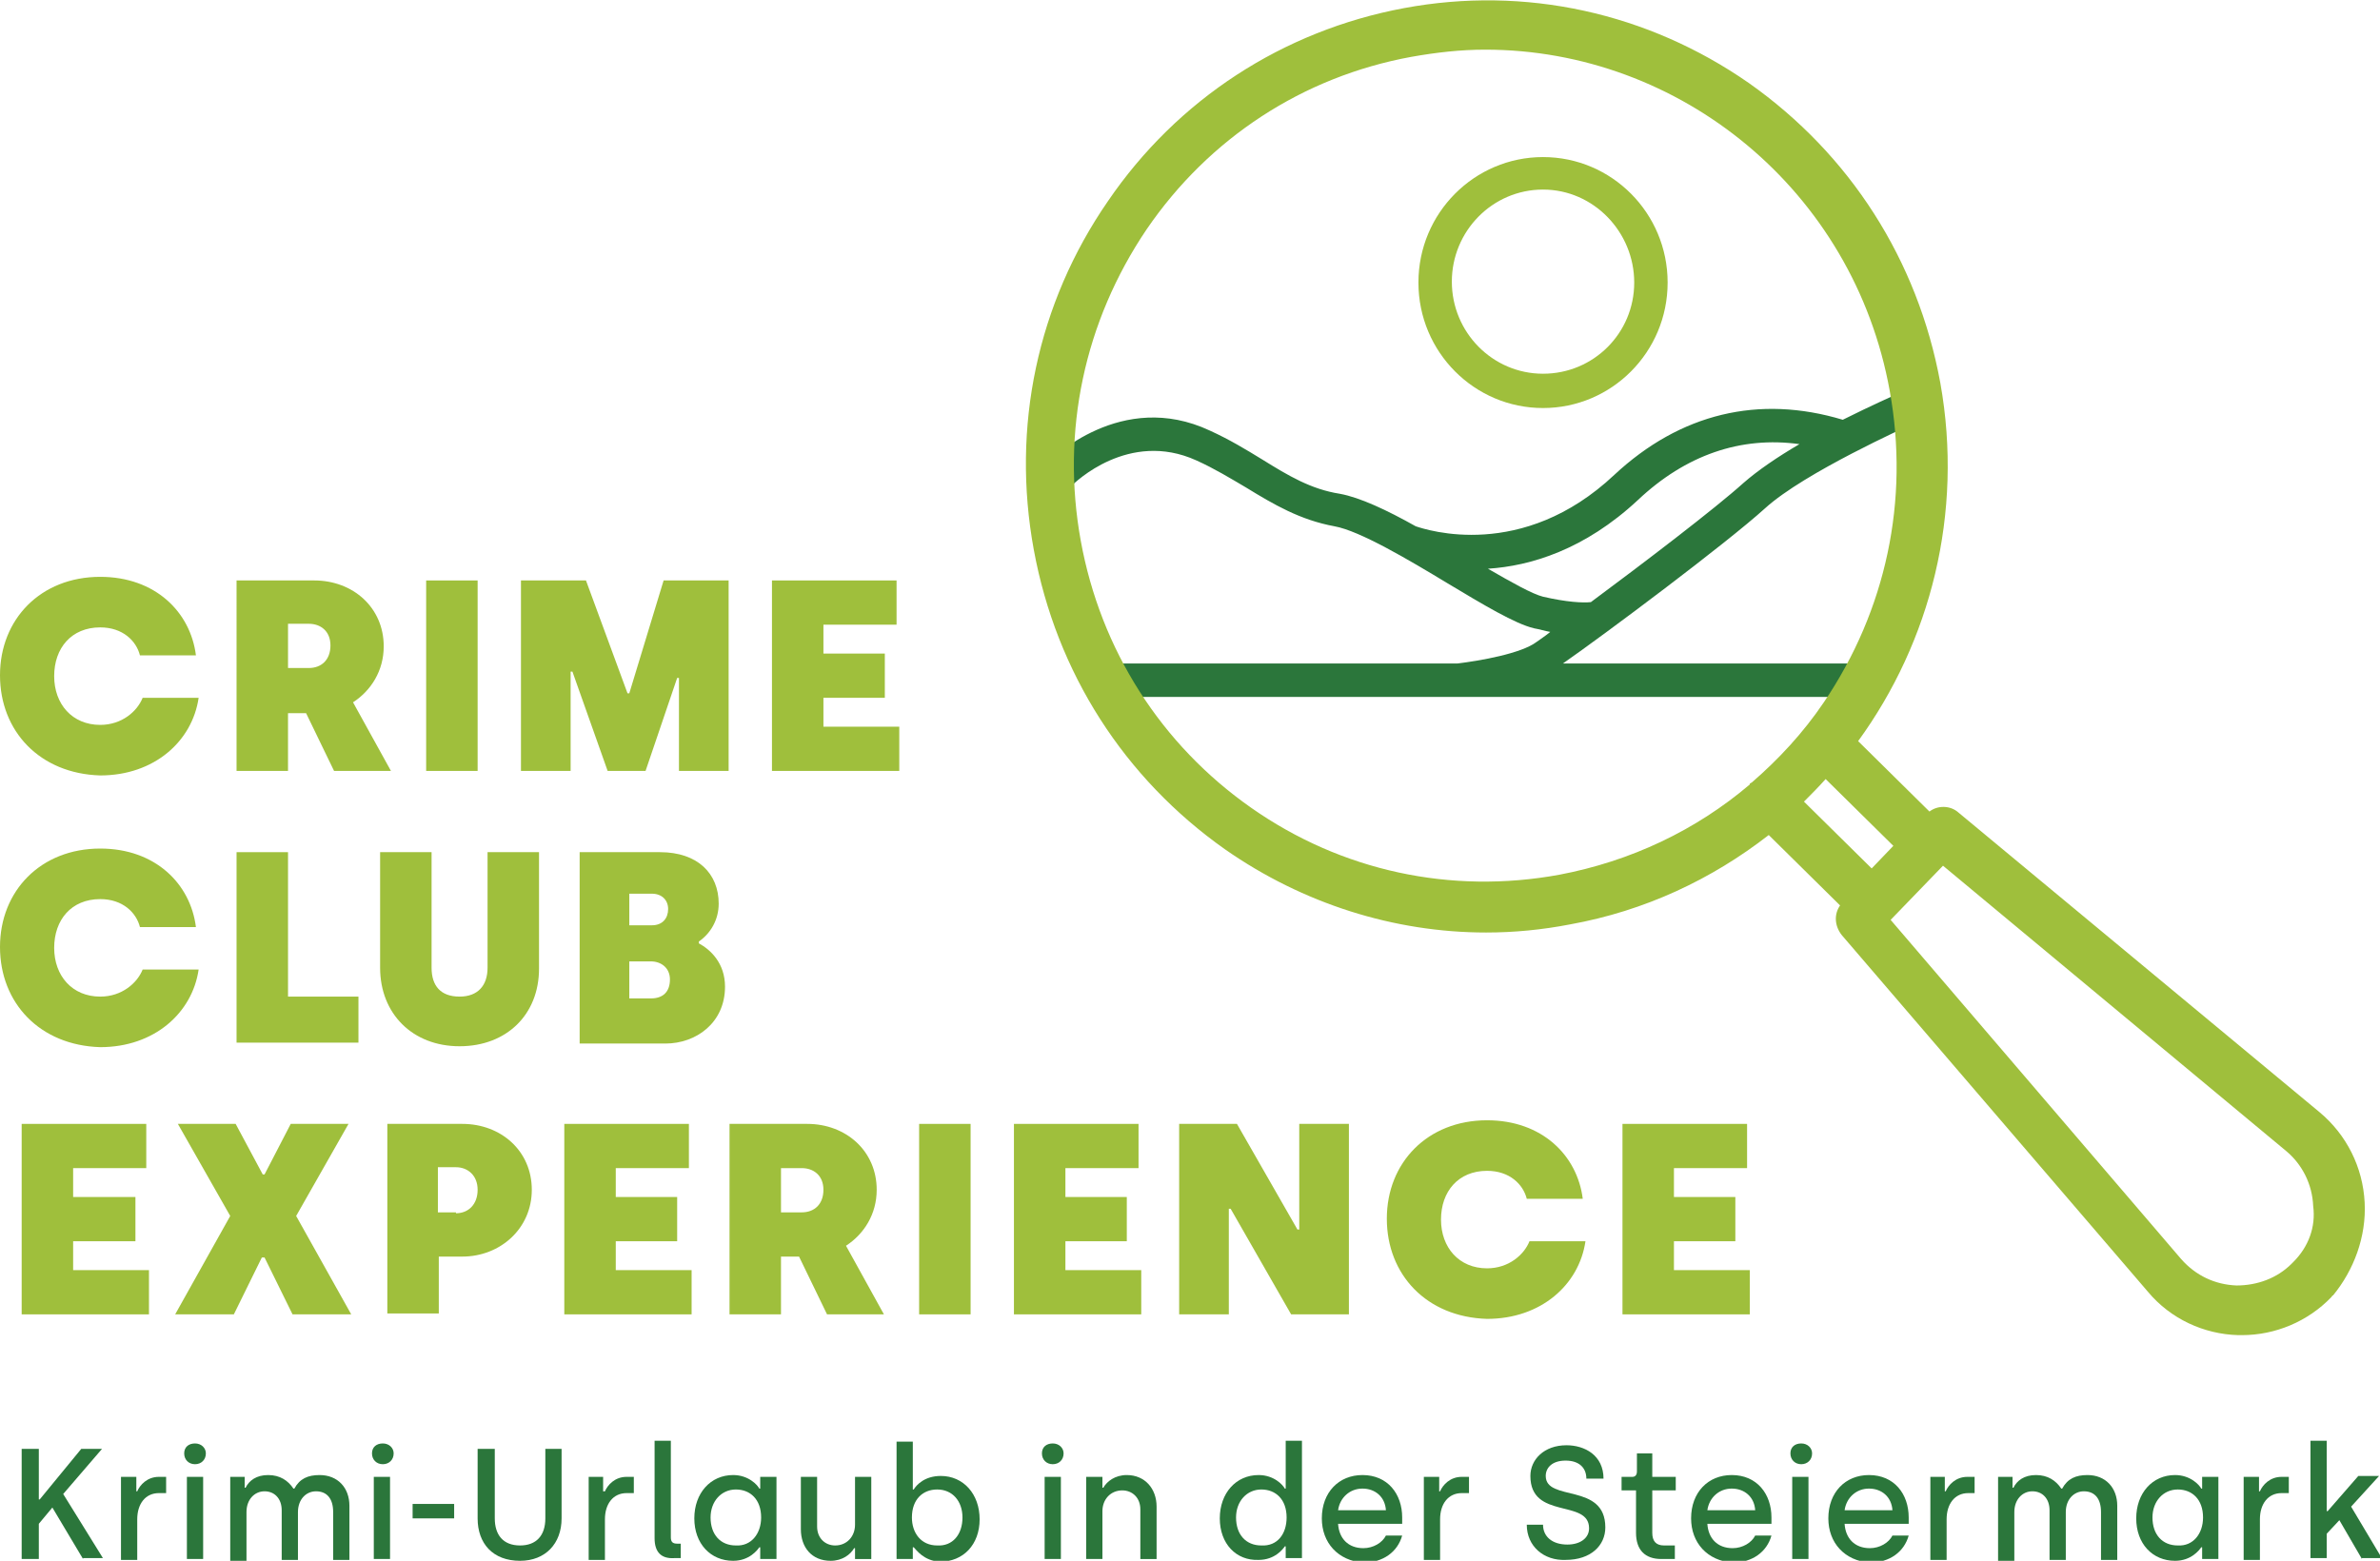<?xml version="1.0" encoding="utf-8"?>
<!-- Generator: Adobe Illustrator 29.6.1, SVG Export Plug-In . SVG Version: 9.03 Build 0)  -->
<svg version="1.0" id="Ebene_1" xmlns="http://www.w3.org/2000/svg" xmlns:xlink="http://www.w3.org/1999/xlink" x="0px" y="0px"
	 viewBox="0 0 263.6 172.9" style="enable-background:new 0 0 263.6 172.9;" xml:space="preserve">
<style type="text/css">
	.st0{fill:#9FBF3C;}
	.st1{fill:#2B763B;}
</style>
<g>
	<g>
		<g>
			<path class="st0" d="M0,74.8c0-6.2,4.5-10.9,11.1-10.9c6.1,0,10,3.9,10.6,8.7h-6.2c-0.4-1.6-1.9-3.1-4.4-3.1
				c-3.2,0-5.1,2.3-5.1,5.4c0,3.1,2,5.4,5.1,5.4c2.4,0,4.1-1.5,4.7-3H22c-0.7,4.8-4.9,8.6-10.9,8.6C4.4,85.7,0,81,0,74.8z"/>
		</g>
		<g>
			<path class="st0" d="M26.2,64.3h8.6c4.3,0,7.7,3,7.7,7.3c0,2.7-1.4,4.9-3.4,6.2l4.2,7.6H37l-3.1-6.4h-2v6.4h-5.7V64.3z M34.2,74
				c1.4,0,2.4-0.9,2.4-2.5c0-1.6-1.1-2.4-2.4-2.4h-2.3V74H34.2z"/>
		</g>
		<g>
			<path class="st0" d="M47.2,64.3h5.7v21.1h-5.7V64.3z"/>
		</g>
		<g>
			<path class="st0" d="M57.7,64.3h7.2l4.6,12.5h0.2l3.8-12.5h7.2v21.1h-5.5V75.1H75l-3.5,10.3h-4.2l-3.9-11h-0.2v11h-5.5V64.3z"/>
		</g>
		<g>
			<path class="st0" d="M85.5,64.3h13.8v4.9h-8.1v3.2H98v4.9h-6.8v3.2h8.4v4.9H85.5V64.3z"/>
		</g>
		<g>
			<path class="st0" d="M0,104.9C0,98.7,4.5,94,11.1,94c6.1,0,10,3.9,10.6,8.7h-6.2c-0.4-1.6-1.9-3.1-4.4-3.1
				c-3.2,0-5.1,2.3-5.1,5.4c0,3.1,2,5.4,5.1,5.4c2.4,0,4.1-1.5,4.7-3H22c-0.7,4.8-4.9,8.6-10.9,8.6C4.4,115.8,0,111.1,0,104.9z"/>
		</g>
		<g>
			<path class="st0" d="M26.2,94.4h5.7v16h7.8v5.1H26.2V94.4z"/>
		</g>
		<g>
			<path class="st0" d="M42.1,107.2V94.4h5.7v12.8c0,2,1,3.2,3.1,3.2c2,0,3.1-1.2,3.1-3.2V94.4h5.7v12.9c0,5.1-3.6,8.6-8.8,8.6
				S42.1,112.3,42.1,107.2z"/>
		</g>
		<g>
			<path class="st0" d="M64.3,94.4h8.8c4.2,0,6.5,2.4,6.5,5.7c0,1.8-0.9,3.3-2.2,4.2v0.2c1.3,0.7,2.9,2.2,2.9,4.8
				c0,4-3.2,6.3-6.6,6.3h-9.5V94.4z M72.2,102.5c1.2,0,1.8-0.8,1.8-1.8c0-1-0.7-1.7-1.8-1.7h-2.5v3.5H72.2z M72.1,110.6
				c1.3,0,2.1-0.7,2.1-2.1c0-1.3-1-2-2.1-2h-2.4v4.1H72.1z"/>
		</g>
		<g>
			<path class="st0" d="M2.4,124.5h13.8v4.9H8.1v3.2H15v4.9H8.1v3.2h8.4v4.9H2.4V124.5z"/>
		</g>
		<g>
			<path class="st0" d="M25.5,134.7l-5.8-10.2h6.4l3,5.6h0.2l2.9-5.6h6.4l-5.8,10.2l6.1,10.9h-6.5l-3.1-6.3H29l-3.1,6.3h-6.5
				L25.5,134.7z"/>
		</g>
		<g>
			<path class="st0" d="M42.8,124.5h8.4c4.3,0,7.7,3,7.7,7.3c0,4.3-3.5,7.4-7.7,7.4h-2.6v6.3h-5.7V124.5z M50.5,134.4
				c1.4,0,2.4-1,2.4-2.6c0-1.6-1.1-2.5-2.4-2.5h-2v5H50.5z"/>
		</g>
		<g>
			<path class="st0" d="M62.5,124.5h13.8v4.9h-8.1v3.2H75v4.9h-6.8v3.2h8.4v4.9H62.5V124.5z"/>
		</g>
		<g>
			<path class="st0" d="M80.8,124.5h8.6c4.3,0,7.7,3,7.7,7.3c0,2.7-1.4,4.9-3.4,6.2l4.2,7.6h-6.3l-3.1-6.4h-2v6.4h-5.7V124.5z
				 M88.8,134.3c1.4,0,2.4-0.9,2.4-2.5c0-1.6-1.1-2.4-2.4-2.4h-2.3v4.9H88.8z"/>
		</g>
		<g>
			<path class="st0" d="M101.8,124.5h5.7v21.1h-5.7V124.5z"/>
		</g>
		<g>
			<path class="st0" d="M112.3,124.5h13.8v4.9H118v3.2h6.8v4.9H118v3.2h8.4v4.9h-14.1V124.5z"/>
		</g>
		<g>
			<path class="st0" d="M130.6,124.5h6.4l6.7,11.7h0.2v-11.7h5.5v21.1H143l-6.7-11.7h-0.2v11.7h-5.5V124.5z"/>
		</g>
		<g>
			<path class="st0" d="M153.6,135c0-6.2,4.5-10.9,11.1-10.9c6.1,0,10,3.9,10.6,8.7h-6.2c-0.4-1.6-1.9-3.1-4.4-3.1
				c-3.2,0-5.1,2.3-5.1,5.4c0,3.1,2,5.4,5.1,5.4c2.4,0,4.1-1.5,4.7-3h6.2c-0.7,4.8-4.9,8.6-10.9,8.6
				C158,145.9,153.6,141.2,153.6,135z"/>
		</g>
		<g>
			<path class="st0" d="M179.7,124.5h13.8v4.9h-8.1v3.2h6.8v4.9h-6.8v3.2h8.4v4.9h-14.1V124.5z"/>
		</g>
	</g>
	<g>
		<g>
			<path class="st1" d="M9.2,172.7L5.8,167l-1.5,1.8v3.9H2.4v-12.2h1.9v5.6h0.1l4.6-5.6h2.3l-4.3,5l4.4,7.1H9.2z"/>
		</g>
		<g>
			<path class="st1" d="M13.4,163.6h1.7v1.6h0.1c0.3-0.7,1.1-1.6,2.4-1.6h0.8v1.8h-0.8c-1.5,0-2.4,1.2-2.4,2.9v4.5h-1.8V163.6z"/>
		</g>
		<g>
			<path class="st1" d="M20.4,161c0-0.7,0.5-1.1,1.2-1.1c0.7,0,1.2,0.5,1.2,1.1c0,0.7-0.5,1.2-1.2,1.2
				C20.9,162.2,20.4,161.7,20.4,161z M20.7,163.6h1.8v9.1h-1.8V163.6z"/>
		</g>
		<g>
			<path class="st1" d="M25.3,163.6h1.8v1.2h0.1c0.4-0.8,1.2-1.4,2.5-1.4c1.3,0,2.2,0.6,2.8,1.5h0.1c0.6-1.1,1.5-1.5,2.8-1.5
				c2,0,3.3,1.4,3.3,3.4v6h-1.8v-5.3c0-1.5-0.7-2.3-1.9-2.3c-1.1,0-2,0.9-2,2.3v5.3h-1.8v-5.5c0-1.3-0.8-2.1-1.9-2.1
				c-1.1,0-2,0.9-2,2.3v5.4h-1.8V163.6z"/>
		</g>
		<g>
			<path class="st1" d="M41.2,161c0-0.7,0.5-1.1,1.2-1.1c0.7,0,1.2,0.5,1.2,1.1c0,0.7-0.5,1.2-1.2,1.2
				C41.7,162.2,41.2,161.7,41.2,161z M41.4,163.6h1.8v9.1h-1.8V163.6z"/>
		</g>
		<g>
			<path class="st1" d="M45.7,166.6h4.6v1.6h-4.6V166.6z"/>
		</g>
		<g>
			<path class="st1" d="M52.9,168.2v-7.7h1.9v7.7c0,1.8,0.9,3,2.8,3c1.8,0,2.8-1.1,2.8-3v-7.7h1.8v7.7c0,2.8-1.8,4.7-4.6,4.7
				C54.6,172.9,52.9,171,52.9,168.2z"/>
		</g>
		<g>
			<path class="st1" d="M65.1,163.6h1.7v1.6H67c0.3-0.7,1.1-1.6,2.4-1.6h0.8v1.8h-0.8c-1.5,0-2.4,1.2-2.4,2.9v4.5h-1.8V163.6z"/>
		</g>
		<g>
			<path class="st1" d="M72.5,170.4v-10.8h1.8v10.7c0,0.5,0.2,0.7,0.7,0.7h0.4v1.6h-0.7C73.2,172.7,72.5,171.9,72.5,170.4z"/>
		</g>
		<g>
			<path class="st1" d="M76.9,168.2c0-2.8,1.8-4.8,4.3-4.8c1.7,0,2.7,1.1,2.9,1.5h0.1v-1.3H86v9.1h-1.8v-1.3h-0.1
				c-0.2,0.3-1.1,1.5-2.9,1.5C78.7,172.9,76.9,171,76.9,168.2z M84.3,168.1c0-2-1.2-3.1-2.8-3.1c-1.6,0-2.8,1.3-2.8,3.1
				c0,1.9,1.1,3.1,2.8,3.1C83.2,171.3,84.3,169.9,84.3,168.1z"/>
		</g>
		<g>
			<path class="st1" d="M88.7,169.4v-5.8h1.8v5.5c0,1.3,0.9,2.1,2,2.1c1.3,0,2.2-1,2.2-2.3v-5.3h1.8v9.1h-1.8v-1.2h-0.1
				c-0.4,0.7-1.3,1.4-2.6,1.4C89.9,172.9,88.7,171.4,88.7,169.4z"/>
		</g>
		<g>
			<path class="st1" d="M101.2,171.4h-0.1v1.3h-1.8v-13h1.8v5.3h0.1c0.3-0.5,1.2-1.5,3-1.5c2.5,0,4.3,2,4.3,4.8s-1.8,4.7-4.4,4.7
				C102.3,172.9,101.5,171.7,101.2,171.4z M106.6,168.1c0-1.8-1.1-3.1-2.8-3.1c-1.6,0-2.8,1.1-2.8,3.1c0,1.7,1,3.1,2.8,3.1
				C105.5,171.3,106.6,170,106.6,168.1z"/>
		</g>
	</g>
	<g>
		<path class="st1" d="M115.4,161c0-0.7,0.5-1.1,1.2-1.1c0.7,0,1.2,0.5,1.2,1.1c0,0.7-0.5,1.2-1.2,1.2
			C115.9,162.2,115.4,161.7,115.4,161z M115.7,163.6h1.8v9.1h-1.8V163.6z"/>
	</g>
	<g>
		<path class="st1" d="M120.3,163.6h1.8v1.2h0.1c0.4-0.7,1.3-1.4,2.6-1.4c2,0,3.3,1.5,3.3,3.5v5.8h-1.8v-5.5c0-1.3-0.9-2.1-2-2.1
			c-1.3,0-2.2,1-2.2,2.3v5.3h-1.8V163.6z"/>
	</g>
	<g>
		<path class="st1" d="M135.1,168.2c0-2.8,1.8-4.8,4.3-4.8c1.7,0,2.7,1.1,2.9,1.5h0.1v-5.3h1.8v13h-1.8v-1.3h-0.1
			c-0.2,0.3-1.1,1.5-2.9,1.5C136.9,172.9,135.1,171,135.1,168.2z M142.5,168.1c0-2-1.2-3.1-2.8-3.1c-1.6,0-2.8,1.3-2.8,3.1
			c0,1.9,1.1,3.1,2.8,3.1C141.5,171.3,142.5,169.9,142.5,168.1z"/>
	</g>
	<g>
		<path class="st1" d="M146.4,168.2c0-2.9,1.9-4.8,4.5-4.8c2.8,0,4.4,2.1,4.4,4.7v0.7h-7.1c0.1,1.6,1.1,2.7,2.8,2.7
			c1.1,0,2.1-0.6,2.5-1.4h1.8c-0.5,1.8-2.1,3-4.3,3C148.2,172.9,146.4,170.9,146.4,168.2z M153.5,167.3c-0.1-1.5-1.2-2.4-2.6-2.4
			c-1.4,0-2.5,1-2.7,2.4H153.5z"/>
	</g>
	<g>
		<path class="st1" d="M157.7,163.6h1.7v1.6h0.1c0.3-0.7,1.1-1.6,2.4-1.6h0.8v1.8h-0.8c-1.5,0-2.4,1.2-2.4,2.9v4.5h-1.8V163.6z"/>
	</g>
	<g>
		<path class="st1" d="M169.1,168.9h1.8c0,1.3,1,2.2,2.7,2.2c1.4,0,2.4-0.7,2.4-1.8c0-3.3-6.5-0.9-6.5-5.8c0-1.8,1.5-3.4,4-3.4
			c2,0,4.1,1.1,4.1,3.7h-1.9c0-1.2-0.8-2-2.3-2c-1.5,0-2.2,0.8-2.2,1.7c0,2.9,6.6,0.7,6.6,5.7c0,2-1.6,3.6-4.4,3.6
			C171,172.9,169.1,171.3,169.1,168.9z"/>
	</g>
	<g>
		<path class="st1" d="M181.2,169.8v-4.7h-1.6v-1.5h1.2c0.3,0,0.5-0.2,0.5-0.6v-2h1.7v2.6h2.6v1.5H183v4.7c0,0.9,0.4,1.4,1.3,1.4
			h1.2v1.5H184C182.2,172.7,181.2,171.7,181.2,169.8z"/>
	</g>
	<g>
		<path class="st1" d="M187.3,168.2c0-2.9,1.9-4.8,4.5-4.8c2.8,0,4.4,2.1,4.4,4.7v0.7h-7.1c0.1,1.6,1.1,2.7,2.8,2.7
			c1.1,0,2.1-0.6,2.5-1.4h1.8c-0.5,1.8-2.1,3-4.3,3C189.1,172.9,187.3,170.9,187.3,168.2z M194.4,167.3c-0.1-1.5-1.2-2.4-2.6-2.4
			c-1.4,0-2.5,1-2.7,2.4H194.4z"/>
	</g>
	<g>
		<path class="st1" d="M198.3,161c0-0.7,0.5-1.1,1.2-1.1c0.7,0,1.2,0.5,1.2,1.1c0,0.7-0.5,1.2-1.2,1.2
			C198.8,162.2,198.3,161.7,198.3,161z M198.5,163.6h1.8v9.1h-1.8V163.6z"/>
	</g>
	<g>
		<path class="st1" d="M202.5,168.2c0-2.9,1.9-4.8,4.5-4.8c2.8,0,4.4,2.1,4.4,4.7v0.7h-7.1c0.1,1.6,1.1,2.7,2.8,2.7
			c1.1,0,2.1-0.6,2.5-1.4h1.8c-0.5,1.8-2.1,3-4.3,3C204.3,172.9,202.5,170.9,202.5,168.2z M209.6,167.3c-0.1-1.5-1.2-2.4-2.6-2.4
			c-1.4,0-2.5,1-2.7,2.4H209.6z"/>
	</g>
	<g>
		<path class="st1" d="M213.7,163.6h1.7v1.6h0.1c0.3-0.7,1.1-1.6,2.4-1.6h0.8v1.8H218c-1.5,0-2.4,1.2-2.4,2.9v4.5h-1.8V163.6z"/>
	</g>
	<g>
		<path class="st1" d="M221.1,163.6h1.8v1.2h0.1c0.4-0.8,1.2-1.4,2.5-1.4c1.3,0,2.2,0.6,2.8,1.5h0.1c0.6-1.1,1.5-1.5,2.8-1.5
			c2,0,3.3,1.4,3.3,3.4v6h-1.8v-5.3c0-1.5-0.7-2.3-1.9-2.3c-1.1,0-2,0.9-2,2.3v5.3h-1.8v-5.5c0-1.3-0.8-2.1-1.9-2.1
			c-1.1,0-2,0.9-2,2.3v5.4h-1.8V163.6z"/>
	</g>
	<g>
		<path class="st1" d="M236.6,168.2c0-2.8,1.8-4.8,4.3-4.8c1.7,0,2.7,1.1,2.9,1.5h0.1v-1.3h1.8v9.1h-1.8v-1.3h-0.1
			c-0.2,0.3-1.1,1.5-2.9,1.5C238.4,172.9,236.6,171,236.6,168.2z M244,168.1c0-2-1.2-3.1-2.8-3.1c-1.6,0-2.8,1.3-2.8,3.1
			c0,1.9,1.1,3.1,2.8,3.1C242.9,171.3,244,169.9,244,168.1z"/>
	</g>
	<g>
		<path class="st1" d="M248.5,163.6h1.7v1.6h0.1c0.3-0.7,1.1-1.6,2.4-1.6h0.8v1.8h-0.8c-1.5,0-2.4,1.2-2.4,2.9v4.5h-1.8V163.6z"/>
	</g>
	<g>
		<path class="st1" d="M261.6,172.7l-2.5-4.3l-1.4,1.5v2.7h-1.8v-13h1.8v7.8h0.1l3.4-3.9h2.3l-3.1,3.4l3.4,5.7H261.6z"/>
	</g>
	<g>
		<path class="st0" d="M170.9,45.2c-7.6,0-13.8-6.2-13.8-13.9s6.2-13.9,13.8-13.9c7.6,0,13.8,6.2,13.8,13.9S178.5,45.2,170.9,45.2z
			 M170.9,21c-5.6,0-10.1,4.6-10.1,10.2s4.5,10.2,10.1,10.2S181,36.9,181,31.3S176.5,21,170.9,21z"/>
	</g>
	<path class="st1" d="M195.5,56.3c4.4-4,15.9-9.1,16-9.2l-1.5-3.4c-0.2,0.1-2.7,1.2-5.9,2.8c-9.3-2.8-18-0.7-25.3,6.1
		c-10.2,9.6-20.8,6.1-22,5.7c-3.2-1.8-6.2-3.2-8.4-3.6c-3.2-0.5-5.7-2-8.6-3.8c-1.8-1.1-3.6-2.2-5.8-3.2c-9.8-4.6-17.6,3.2-17.9,3.5
		l2.6,2.6c0.3-0.3,6.3-6.2,13.8-2.8c2,0.9,3.8,2,5.5,3c3.1,1.9,6,3.6,9.8,4.3c2.8,0.5,8.2,3.7,12.5,6.3c4,2.4,7.5,4.5,9.6,5
		c0.6,0.1,1.2,0.3,1.8,0.4c-0.6,0.5-1.1,0.8-1.5,1.1c-1.7,1.3-6.3,2.1-8.8,2.4h-38.8v3.7h83.9v-3.7h-33.4
		C177.7,70.3,191.2,60.2,195.5,56.3z M170.9,66.1c-1.2-0.3-3.5-1.6-6.1-3.1c4.7-0.3,10.7-2.1,16.6-7.6c5.3-5,11.4-7.1,17.9-6.2
		c-2.4,1.4-4.6,2.9-6.2,4.3c-3.1,2.8-11.1,8.9-16.9,13.2C175.3,66.8,173.5,66.7,170.9,66.1z"/>
	<path class="st0" d="M261.9,133.2c-0.2-3.9-2-7.5-5-10l-40-33.2c-0.9-0.8-2.3-0.8-3.2-0.1l-7.9-7.8c8-11,11.7-25.2,9.1-39.7
		c-2.5-13.6-10-25.3-21.2-33.2c-11.2-7.8-24.8-10.8-38.2-8.3c-13.4,2.5-25.1,10.1-32.8,21.4c-7.8,11.3-10.7,25-8.2,38.6
		c2.5,13.6,10,25.3,21.2,33.2c8.6,6,18.7,9.2,28.9,9.2c3.1,0,6.2-0.3,9.3-0.9c8.3-1.5,15.7-5,22-9.9l7.9,7.8c-0.7,1-0.6,2.3,0.2,3.3
		l33.9,39.5c2.5,3,6.2,4.7,10,4.8c0.1,0,0.3,0,0.4,0c3.7,0,7.3-1.5,9.9-4.2c0.1-0.1,0.1-0.2,0.2-0.2
		C260.7,140.7,262.1,137,261.9,133.2z M172.7,96.9c-12,2.2-24.1-0.4-34.1-7.4c-10-7-16.7-17.5-18.9-29.6
		c-2.2-12.1,0.4-24.3,7.3-34.5c6.9-10.1,17.3-16.9,29.3-19.1c2.8-0.5,5.5-0.8,8.2-0.8c21.6,0,40.8,15.6,44.8,37.8
		c2.2,12.1-0.4,24.3-7.3,34.5c-2.3,3.4-5,6.3-8,8.9c-0.1,0-0.1,0.1-0.2,0.1c0,0,0,0,0,0.1C187.8,92,180.6,95.4,172.7,96.9z
		 M202.2,86.3l7.5,7.4l-2.4,2.5l-7.5-7.4C200.6,88,201.4,87.2,202.2,86.3z M254,139.8c-0.1,0.1-0.1,0.1-0.2,0.2
		c-1.6,1.6-3.8,2.4-6.1,2.4c-2.4-0.1-4.5-1.1-6.1-2.9l-32.2-37.6l5.8-6l38,31.6c1.8,1.5,2.9,3.7,3,6.1
		C256.5,135.9,255.7,138.1,254,139.8z"/>
</g>
</svg>
